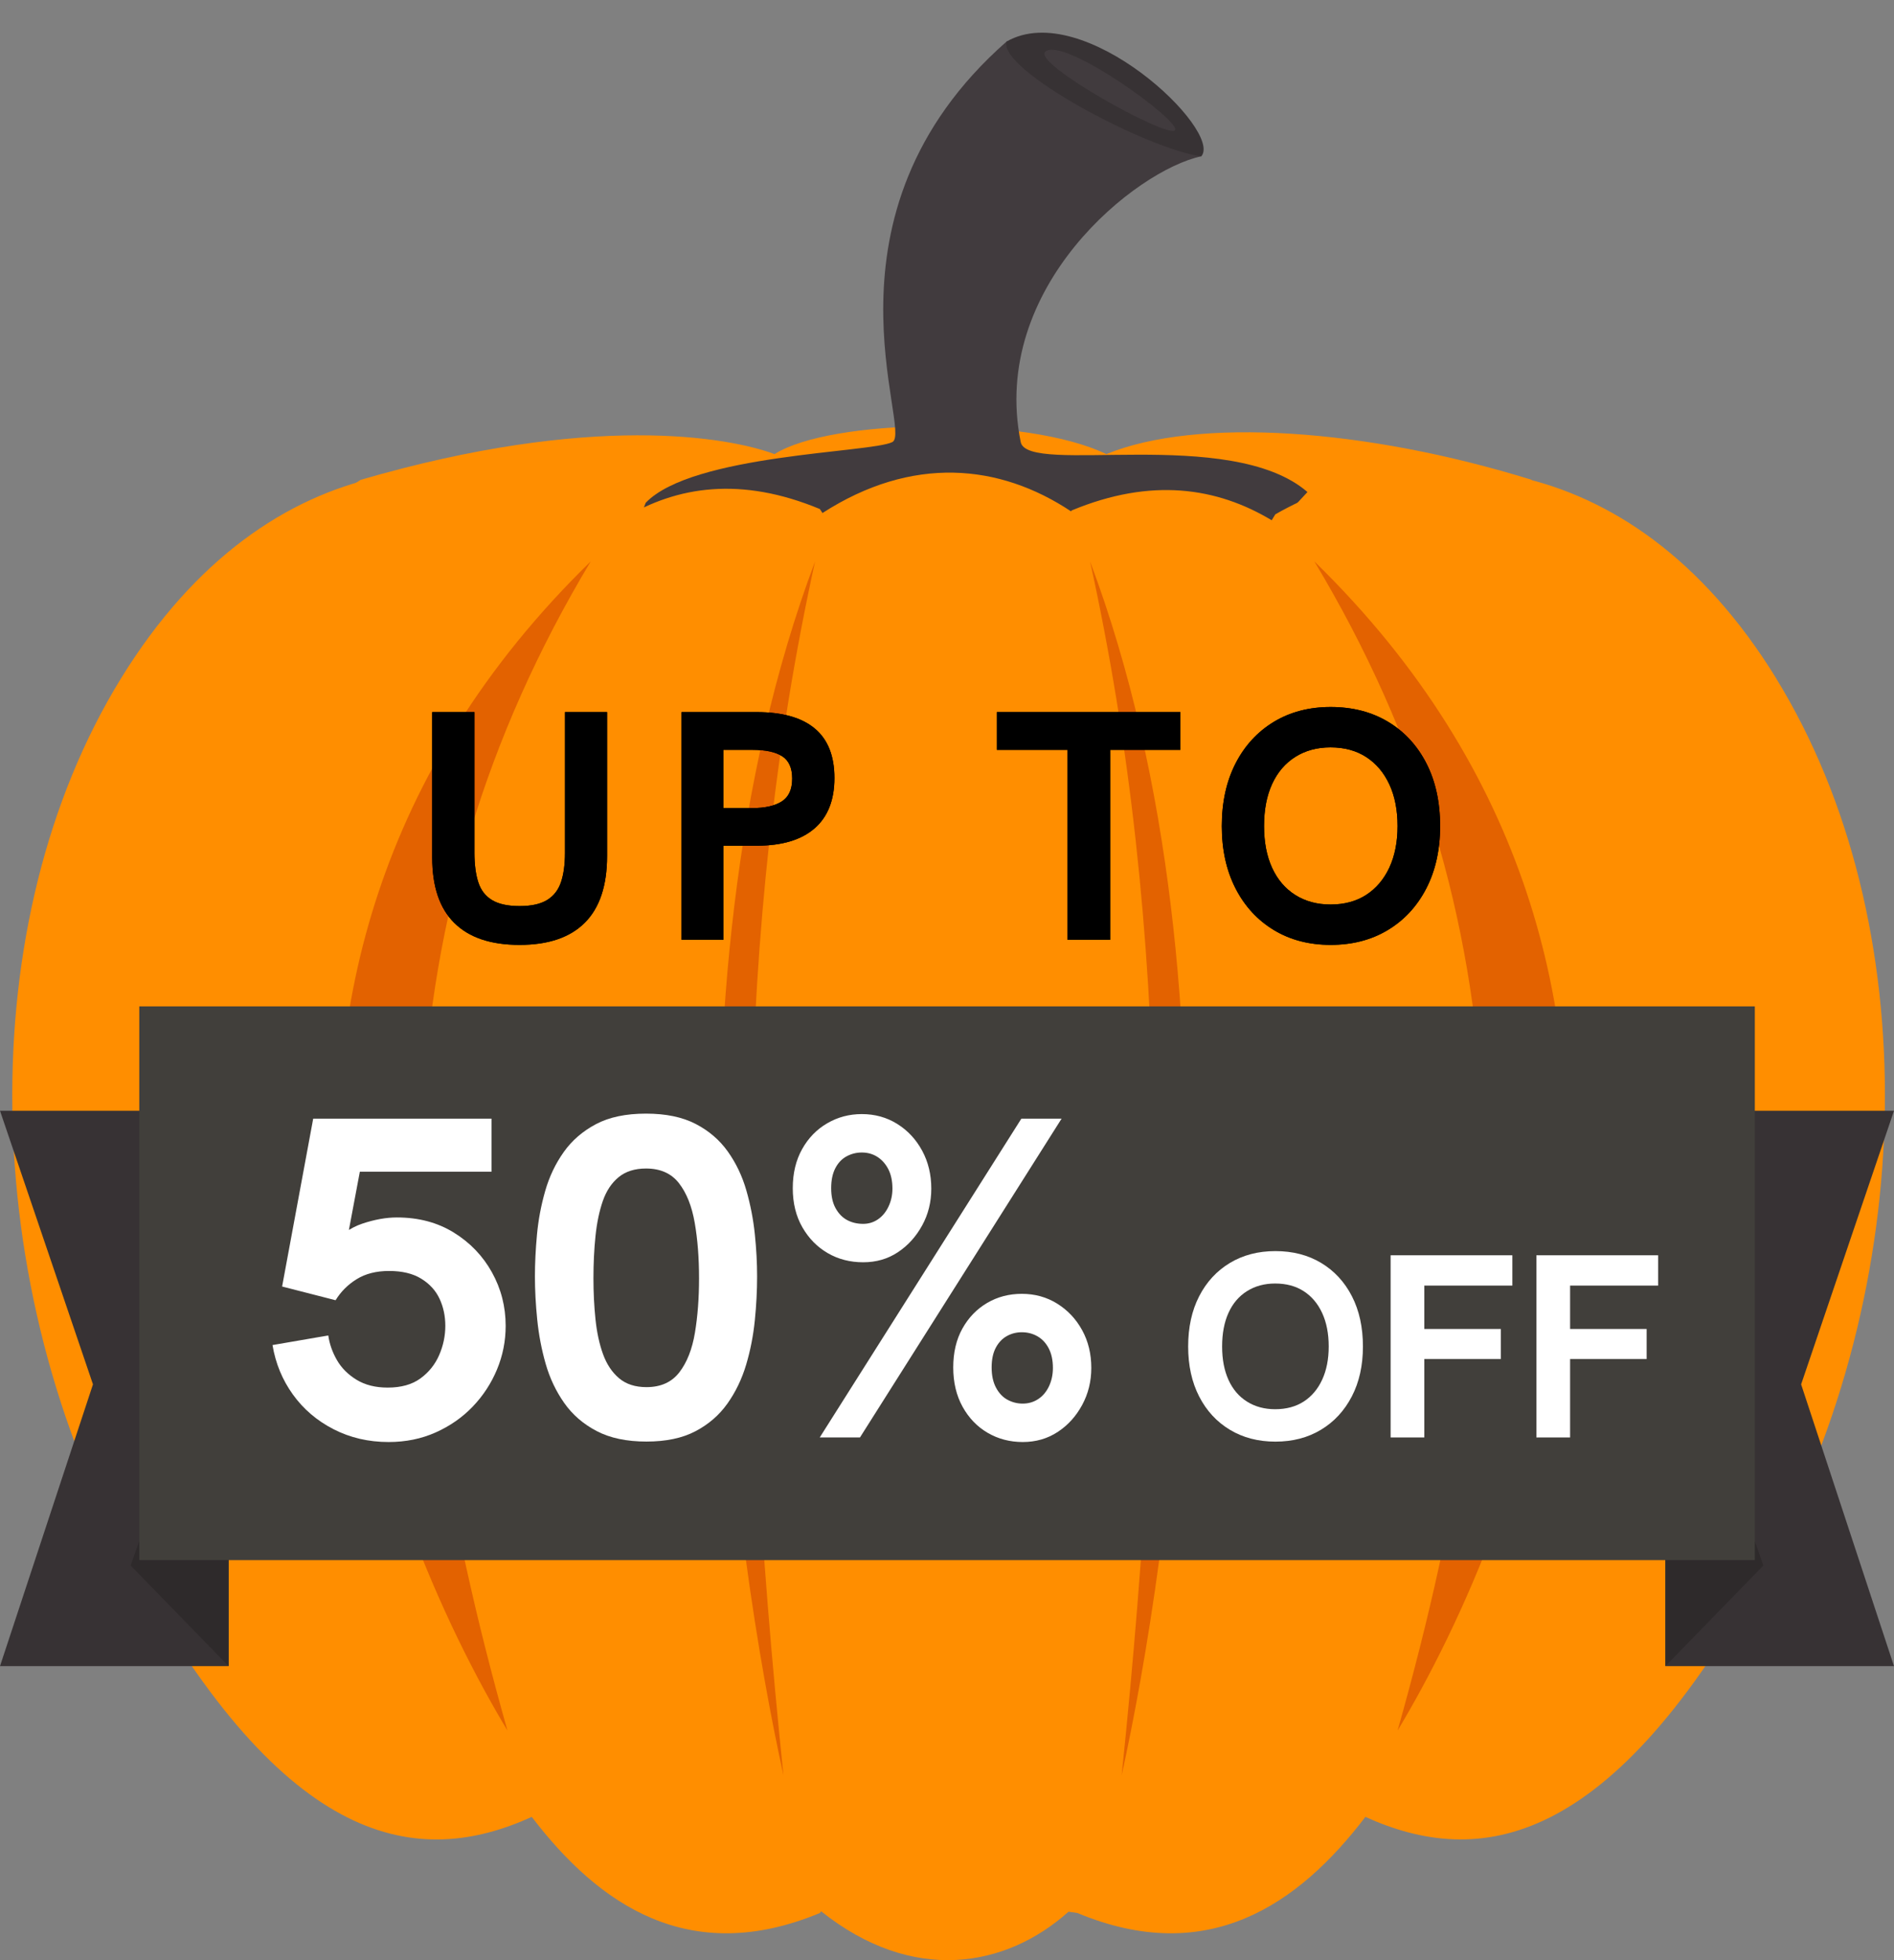 <?xml version="1.0" encoding="UTF-8"?>
<svg width="58px" height="60px" viewBox="0 0 58 60" version="1.1" xmlns="http://www.w3.org/2000/svg" xmlns:xlink="http://www.w3.org/1999/xlink">
    <rect x="0" y="0" width="58" height="60" fill="#808080" stroke="none"/>
    <title>sales</title>
    <defs>
        <path d="M2.676,7.282 C1.797,7.282 1.132,7.059 0.679,6.612 C0.226,6.165 0,5.497 0,4.606 L0,0.156 L1.294,0.156 L1.294,4.458 C1.294,4.818 1.333,5.119 1.411,5.362 C1.489,5.605 1.629,5.787 1.832,5.91 C2.035,6.033 2.316,6.094 2.676,6.094 C3.036,6.094 3.317,6.032 3.519,5.908 C3.721,5.784 3.863,5.602 3.944,5.361 C4.025,5.12 4.066,4.822 4.066,4.466 L4.066,0.156 L5.356,0.156 L5.356,4.556 C5.356,5.464 5.13,6.145 4.677,6.6 C4.224,7.055 3.557,7.282 2.676,7.282 Z" id="path-1"></path>
        <path d="M7.636,7.126 L7.636,0.156 L9.938,0.156 C10.723,0.156 11.316,0.324 11.717,0.659 C12.118,0.994 12.318,1.499 12.318,2.174 C12.318,2.849 12.115,3.363 11.709,3.716 C11.303,4.069 10.713,4.246 9.938,4.246 L8.92,4.246 L8.92,7.126 L7.636,7.126 Z M8.92,3.094 L9.806,3.094 C10.19,3.094 10.489,3.027 10.703,2.892 C10.917,2.757 11.024,2.523 11.024,2.19 C11.024,1.867 10.922,1.64 10.719,1.509 C10.516,1.378 10.211,1.312 9.806,1.312 L8.92,1.312 L8.92,3.094 Z" id="path-2"></path>
        <polygon id="path-3" points="19.452 7.126 19.452 1.312 17.292 1.312 17.292 0.156 22.912 0.156 22.912 1.312 20.762 1.312 20.762 7.126"></polygon>
        <path d="M27.514,7.282 C26.854,7.282 26.273,7.13 25.772,6.827 C25.271,6.523 24.88,6.098 24.6,5.552 C24.32,5.005 24.18,4.37 24.18,3.646 C24.18,2.915 24.32,2.277 24.6,1.73 C24.88,1.184 25.271,0.759 25.772,0.455 C26.273,0.152 26.854,0 27.514,0 C28.183,0 28.769,0.151 29.272,0.453 C29.775,0.755 30.166,1.179 30.446,1.725 C30.726,2.271 30.866,2.911 30.866,3.646 C30.866,4.374 30.724,5.011 30.441,5.557 C30.158,6.103 29.765,6.527 29.262,6.829 C28.759,7.131 28.177,7.282 27.514,7.282 Z M27.512,6.046 C27.936,6.046 28.3,5.947 28.604,5.75 C28.907,5.553 29.143,5.275 29.311,4.916 C29.478,4.556 29.562,4.133 29.562,3.646 C29.562,3.153 29.478,2.727 29.31,2.367 C29.142,2.007 28.906,1.729 28.602,1.532 C28.298,1.335 27.934,1.236 27.511,1.236 C27.1,1.236 26.74,1.333 26.432,1.527 C26.124,1.721 25.888,1.997 25.722,2.356 C25.557,2.715 25.474,3.144 25.474,3.645 C25.474,4.14 25.557,4.567 25.722,4.926 C25.888,5.285 26.124,5.561 26.432,5.755 C26.74,5.949 27.1,6.046 27.512,6.046 Z" id="path-4"></path>
    </defs>
    <g id="页面-1" stroke="none" stroke-width="1" fill="none" fill-rule="evenodd">
        <g id="Fliflik感恩节底部banner和入口" transform="translate(-1654, -6)" fill-rule="nonzero">
            <g id="编组-14" transform="translate(320, 0)">
                <g id="编组-17" transform="translate(1334, 6)">
                    <g id="编组" transform="translate(0, 1)">
                        <path d="M11.045,13.688 C18.111,11.63 22.308,12.374 23.719,12.901 C25.441,11.805 31.449,11.719 33.878,12.901 C36.66,11.762 41.827,12.113 46.905,13.688 C44.079,20.48 12.9,27.272 12.9,27.272 C12.9,27.272 5.614,17.064 11.045,13.688 L11.045,13.688 Z" id="路径" fill="#FF8E00"></path>
                        <path d="M19.774,14.39 C21.204,12.897 26.685,12.861 27.327,12.531 C27.969,12.202 24.777,5.585 30.825,0.271 C33.726,-0.108 36.421,2.437 36.787,3.785 C34.799,4.201 30.301,7.786 31.257,12.531 C31.464,13.568 37.674,12.017 40.038,14.061 C36.762,17.68 33.012,19.289 28.654,18.72 C24.296,18.151 18.735,16.772 19.774,14.39 Z" id="路径" fill="#413B3E"></path>
                        <path d="M54.402,19.779 C49.833,12.35 43.105,12.424 39.054,14.744 L38.943,14.925 C37.268,13.919 35.258,13.611 32.82,14.624 L32.798,14.652 C30.602,13.193 27.931,12.937 25.186,14.704 L25.174,14.685 L25.18,14.685 C25.18,14.685 25.174,14.679 25.171,14.679 L25.106,14.581 C22.696,13.581 20.735,13.876 19.113,14.858 L19.042,14.744 C14.997,12.424 8.263,12.35 3.697,19.779 C-0.868,27.211 -0.701,38.333 4.032,46.98 C8.766,55.622 12.813,56.191 16.284,54.615 C18.335,57.299 21.101,59.222 25.106,57.557 L25.146,57.505 C27.956,59.745 30.807,59.231 32.721,57.517 L32.994,57.557 C36.992,59.222 39.765,57.299 41.812,54.615 C45.289,56.188 49.334,55.622 54.064,46.98 C58.797,38.336 58.968,27.214 54.399,19.779 L54.402,19.779 Z" id="路径" fill="#FF8E00"></path>
                        <path d="M18.09,16.184 C11.601,26.989 11.678,38.333 15.54,51.972 C11.756,45.688 4.882,29.057 18.09,16.184 Z" id="路径" fill="#E36200"></path>
                        <path d="M40.249,16.184 C46.737,26.989 46.66,38.333 42.798,51.972 C46.582,45.688 53.456,29.057 40.249,16.184 Z" id="路径" fill="#E36200"></path>
                        <path d="M24.96,16.184 C22.494,27.405 22.525,39.179 23.992,53.341 C22.553,46.817 19.941,29.55 24.96,16.184 Z" id="路径" fill="#E36200"></path>
                        <path d="M33.381,16.184 C35.847,27.405 35.816,39.179 34.349,53.341 C35.788,46.817 38.4,29.55 33.381,16.184 Z" id="路径" fill="#E36200"></path>
                        <g transform="translate(0, 32.448)" id="路径">
                            <polygon fill="#373234" points="7 17.552 7.27595761e-12 17.552 2.847 8.927 7.27595761e-12 0.552 7 0.552"></polygon>
                            <polygon fill="#2E2A2B" points="5.738 9.552 4 14.472 7 17.552 7 12.737"></polygon>
                        </g>
                        <g transform="translate(50.764, 32.448)" id="路径">
                            <polygon fill="#373234" points="0.236 17.552 7.236 17.552 4.392 8.927 7.236 0.552 0.236 0.552"></polygon>
                            <polygon fill="#2E2A2B" points="1.5 9.552 3.236 14.472 0.236 17.552 0.236 12.737"></polygon>
                        </g>
                        <rect id="矩形" fill="#413F3B" x="4.265" y="29.805" width="49.473" height="16.95"></rect>
                        <g transform="translate(4.063, 19.767)">
                            <g fill="#000000" id="UP-TO" transform="translate(9.172, 0.874)">
                                <g id="路径">
                                    <use xlink:href="#path-1"></use>
                                    <use xlink:href="#path-1"></use>
                                </g>
                                <g id="形状">
                                    <use xlink:href="#path-2"></use>
                                    <use xlink:href="#path-2"></use>
                                </g>
                                <g id="路径">
                                    <use xlink:href="#path-3"></use>
                                    <use xlink:href="#path-3"></use>
                                </g>
                                <g id="形状">
                                    <use xlink:href="#path-4"></use>
                                    <use xlink:href="#path-4"></use>
                                </g>
                            </g>
                            <g transform="translate(2.937, 9.233)" fill="#FFFFFF" id="50%-OFF">
                                <g transform="translate(1.345, 4.088)">
                                    <path d="M3.556,10.052 C2.94,10.052 2.378,9.921 1.869,9.66 C1.36,9.399 0.945,9.044 0.623,8.596 C0.301,8.148 0.093,7.644 0,7.084 L1.708,6.79 C1.745,7.051 1.834,7.303 1.974,7.546 C2.114,7.789 2.315,7.989 2.576,8.148 C2.837,8.307 3.155,8.386 3.528,8.386 C3.939,8.386 4.272,8.293 4.529,8.106 C4.786,7.919 4.977,7.681 5.103,7.392 C5.229,7.103 5.292,6.804 5.292,6.496 C5.292,6.197 5.234,5.922 5.117,5.67 C5,5.418 4.814,5.213 4.557,5.054 C4.3,4.895 3.971,4.816 3.57,4.816 C3.178,4.816 2.847,4.9 2.576,5.068 C2.305,5.236 2.091,5.451 1.932,5.712 L0.294,5.292 L1.246,0.154 L6.706,0.154 L6.706,1.778 L1.89,1.778 L2.814,1.036 L2.198,4.312 L1.638,4.158 C2.002,3.757 2.373,3.493 2.751,3.367 C3.129,3.241 3.481,3.178 3.808,3.178 C4.471,3.178 5.052,3.332 5.551,3.64 C6.05,3.948 6.44,4.354 6.72,4.858 C7,5.362 7.14,5.908 7.14,6.496 C7.14,6.963 7.051,7.408 6.874,7.833 C6.697,8.258 6.449,8.636 6.132,8.967 C5.815,9.298 5.437,9.562 4.998,9.758 C4.559,9.954 4.079,10.052 3.556,10.052 Z" id="路径"></path>
                                    <path d="M11.452,10.038 C10.845,10.038 10.337,9.931 9.926,9.716 C9.515,9.501 9.184,9.214 8.932,8.855 C8.68,8.496 8.491,8.097 8.365,7.658 C8.239,7.219 8.153,6.767 8.106,6.3 C8.059,5.833 8.036,5.395 8.036,4.984 C8.036,4.583 8.057,4.156 8.099,3.703 C8.141,3.25 8.225,2.805 8.351,2.366 C8.477,1.927 8.666,1.531 8.918,1.176 C9.17,0.821 9.499,0.537 9.905,0.322 C10.311,0.107 10.822,0 11.438,0 C12.045,0 12.551,0.105 12.957,0.315 C13.363,0.525 13.692,0.807 13.944,1.162 C14.196,1.517 14.385,1.913 14.511,2.352 C14.637,2.791 14.723,3.236 14.77,3.689 C14.817,4.142 14.84,4.573 14.84,4.984 C14.84,5.413 14.817,5.861 14.77,6.328 C14.723,6.795 14.635,7.247 14.504,7.686 C14.373,8.125 14.182,8.521 13.93,8.876 C13.678,9.231 13.351,9.513 12.95,9.723 C12.549,9.933 12.049,10.038 11.452,10.038 Z M11.452,8.372 C11.891,8.372 12.227,8.22 12.46,7.917 C12.693,7.614 12.852,7.21 12.936,6.706 C13.02,6.202 13.062,5.647 13.062,5.04 C13.062,4.415 13.018,3.848 12.929,3.339 C12.84,2.83 12.679,2.427 12.446,2.128 C12.213,1.829 11.877,1.68 11.438,1.68 C11.093,1.68 10.813,1.769 10.598,1.946 C10.383,2.123 10.222,2.366 10.115,2.674 C10.008,2.982 9.933,3.339 9.891,3.745 C9.849,4.151 9.828,4.583 9.828,5.04 C9.828,5.479 9.849,5.899 9.891,6.3 C9.933,6.701 10.01,7.056 10.122,7.364 C10.234,7.672 10.397,7.917 10.612,8.099 C10.827,8.281 11.107,8.372 11.452,8.372 Z" id="形状"></path>
                                    <path d="M16.758,9.912 L22.932,0.154 L24.164,0.154 L17.99,9.912 L16.758,9.912 Z M22.974,10.052 C22.582,10.052 22.225,9.959 21.903,9.772 C21.581,9.585 21.324,9.319 21.133,8.974 C20.942,8.629 20.846,8.227 20.846,7.77 C20.846,7.313 20.939,6.916 21.126,6.58 C21.313,6.244 21.565,5.983 21.882,5.796 C22.199,5.609 22.554,5.516 22.946,5.516 C23.347,5.516 23.709,5.616 24.031,5.817 C24.353,6.018 24.607,6.288 24.794,6.629 C24.981,6.97 25.074,7.355 25.074,7.784 C25.074,8.195 24.981,8.573 24.794,8.918 C24.607,9.263 24.358,9.539 24.045,9.744 C23.732,9.949 23.375,10.052 22.974,10.052 Z M22.974,8.876 C23.151,8.876 23.31,8.829 23.45,8.736 C23.59,8.643 23.7,8.512 23.779,8.344 C23.858,8.176 23.898,7.989 23.898,7.784 C23.898,7.551 23.856,7.352 23.772,7.189 C23.688,7.026 23.574,6.902 23.429,6.818 C23.284,6.734 23.123,6.692 22.946,6.692 C22.778,6.692 22.624,6.732 22.484,6.811 C22.344,6.89 22.232,7.009 22.148,7.168 C22.064,7.327 22.022,7.527 22.022,7.77 C22.022,8.013 22.066,8.218 22.155,8.386 C22.244,8.554 22.36,8.678 22.505,8.757 C22.65,8.836 22.806,8.876 22.974,8.876 Z M18.088,4.55 C17.687,4.55 17.325,4.457 17.003,4.27 C16.681,4.083 16.422,3.82 16.226,3.479 C16.03,3.138 15.932,2.739 15.932,2.282 C15.932,1.825 16.028,1.426 16.219,1.085 C16.41,0.744 16.667,0.481 16.989,0.294 C17.311,0.107 17.663,0.014 18.046,0.014 C18.447,0.014 18.809,0.114 19.131,0.315 C19.453,0.516 19.707,0.789 19.894,1.134 C20.081,1.479 20.174,1.867 20.174,2.296 C20.174,2.707 20.081,3.082 19.894,3.423 C19.707,3.764 19.46,4.037 19.152,4.242 C18.844,4.447 18.489,4.55 18.088,4.55 Z M18.088,3.374 C18.256,3.374 18.408,3.327 18.543,3.234 C18.678,3.141 18.786,3.01 18.865,2.842 C18.944,2.674 18.984,2.492 18.984,2.296 C18.984,2.063 18.942,1.864 18.858,1.701 C18.774,1.538 18.662,1.412 18.522,1.323 C18.382,1.234 18.223,1.19 18.046,1.19 C17.878,1.19 17.722,1.23 17.577,1.309 C17.432,1.388 17.318,1.51 17.234,1.673 C17.15,1.836 17.108,2.039 17.108,2.282 C17.108,2.525 17.152,2.728 17.241,2.891 C17.33,3.054 17.446,3.176 17.591,3.255 C17.736,3.334 17.901,3.374 18.088,3.374 Z" id="形状"></path>
                                    <path d="M30.712,10.04 C30.184,10.04 29.719,9.919 29.316,9.676 C28.913,9.433 28.6,9.093 28.376,8.656 C28.152,8.219 28.04,7.709 28.04,7.128 C28.04,6.541 28.152,6.029 28.376,5.592 C28.6,5.155 28.913,4.815 29.316,4.572 C29.719,4.329 30.184,4.208 30.712,4.208 C31.245,4.208 31.713,4.329 32.116,4.572 C32.519,4.815 32.832,5.155 33.056,5.592 C33.28,6.029 33.392,6.541 33.392,7.128 C33.392,7.709 33.279,8.219 33.052,8.656 C32.825,9.093 32.511,9.433 32.108,9.676 C31.705,9.919 31.24,10.04 30.712,10.04 Z M30.704,9.048 C31.045,9.048 31.337,8.969 31.58,8.812 C31.823,8.655 32.011,8.432 32.144,8.144 C32.277,7.856 32.344,7.517 32.344,7.128 C32.344,6.733 32.277,6.392 32.144,6.104 C32.011,5.816 31.823,5.593 31.58,5.436 C31.337,5.279 31.045,5.2 30.704,5.2 C30.379,5.2 30.092,5.277 29.844,5.432 C29.596,5.587 29.407,5.808 29.276,6.096 C29.145,6.384 29.08,6.728 29.08,7.128 C29.08,7.523 29.145,7.864 29.276,8.152 C29.407,8.44 29.596,8.661 29.844,8.816 C30.092,8.971 30.379,9.048 30.704,9.048 Z" id="形状"></path>
                                    <polygon id="路径" points="34.24 9.912 34.24 4.336 37.968 4.336 37.968 5.264 35.272 5.264 35.272 6.592 37.616 6.592 37.616 7.512 35.272 7.512 35.272 9.912"></polygon>
                                    <polygon id="路径" points="38.704 9.912 38.704 4.336 42.432 4.336 42.432 5.264 39.736 5.264 39.736 6.592 42.08 6.592 42.08 7.512 39.736 7.512 39.736 9.912"></polygon>
                                </g>
                            </g>
                        </g>
                        <path d="M36.787,3.785 C37.463,3.007 33.189,-1.077 30.825,0.271 C30.552,1.135 35.124,3.564 36.787,3.785 L36.787,3.785 Z" id="路径" fill="#373234"></path>
                        <path d="M32.01,0.582 C32.565,0.095 36.21,2.736 35.981,2.988 C35.751,3.24 31.601,0.942 32.01,0.582 Z" id="路径" fill="#413B3E"></path>
                    </g>
                </g>
            </g>
        </g>
    </g>
</svg>
